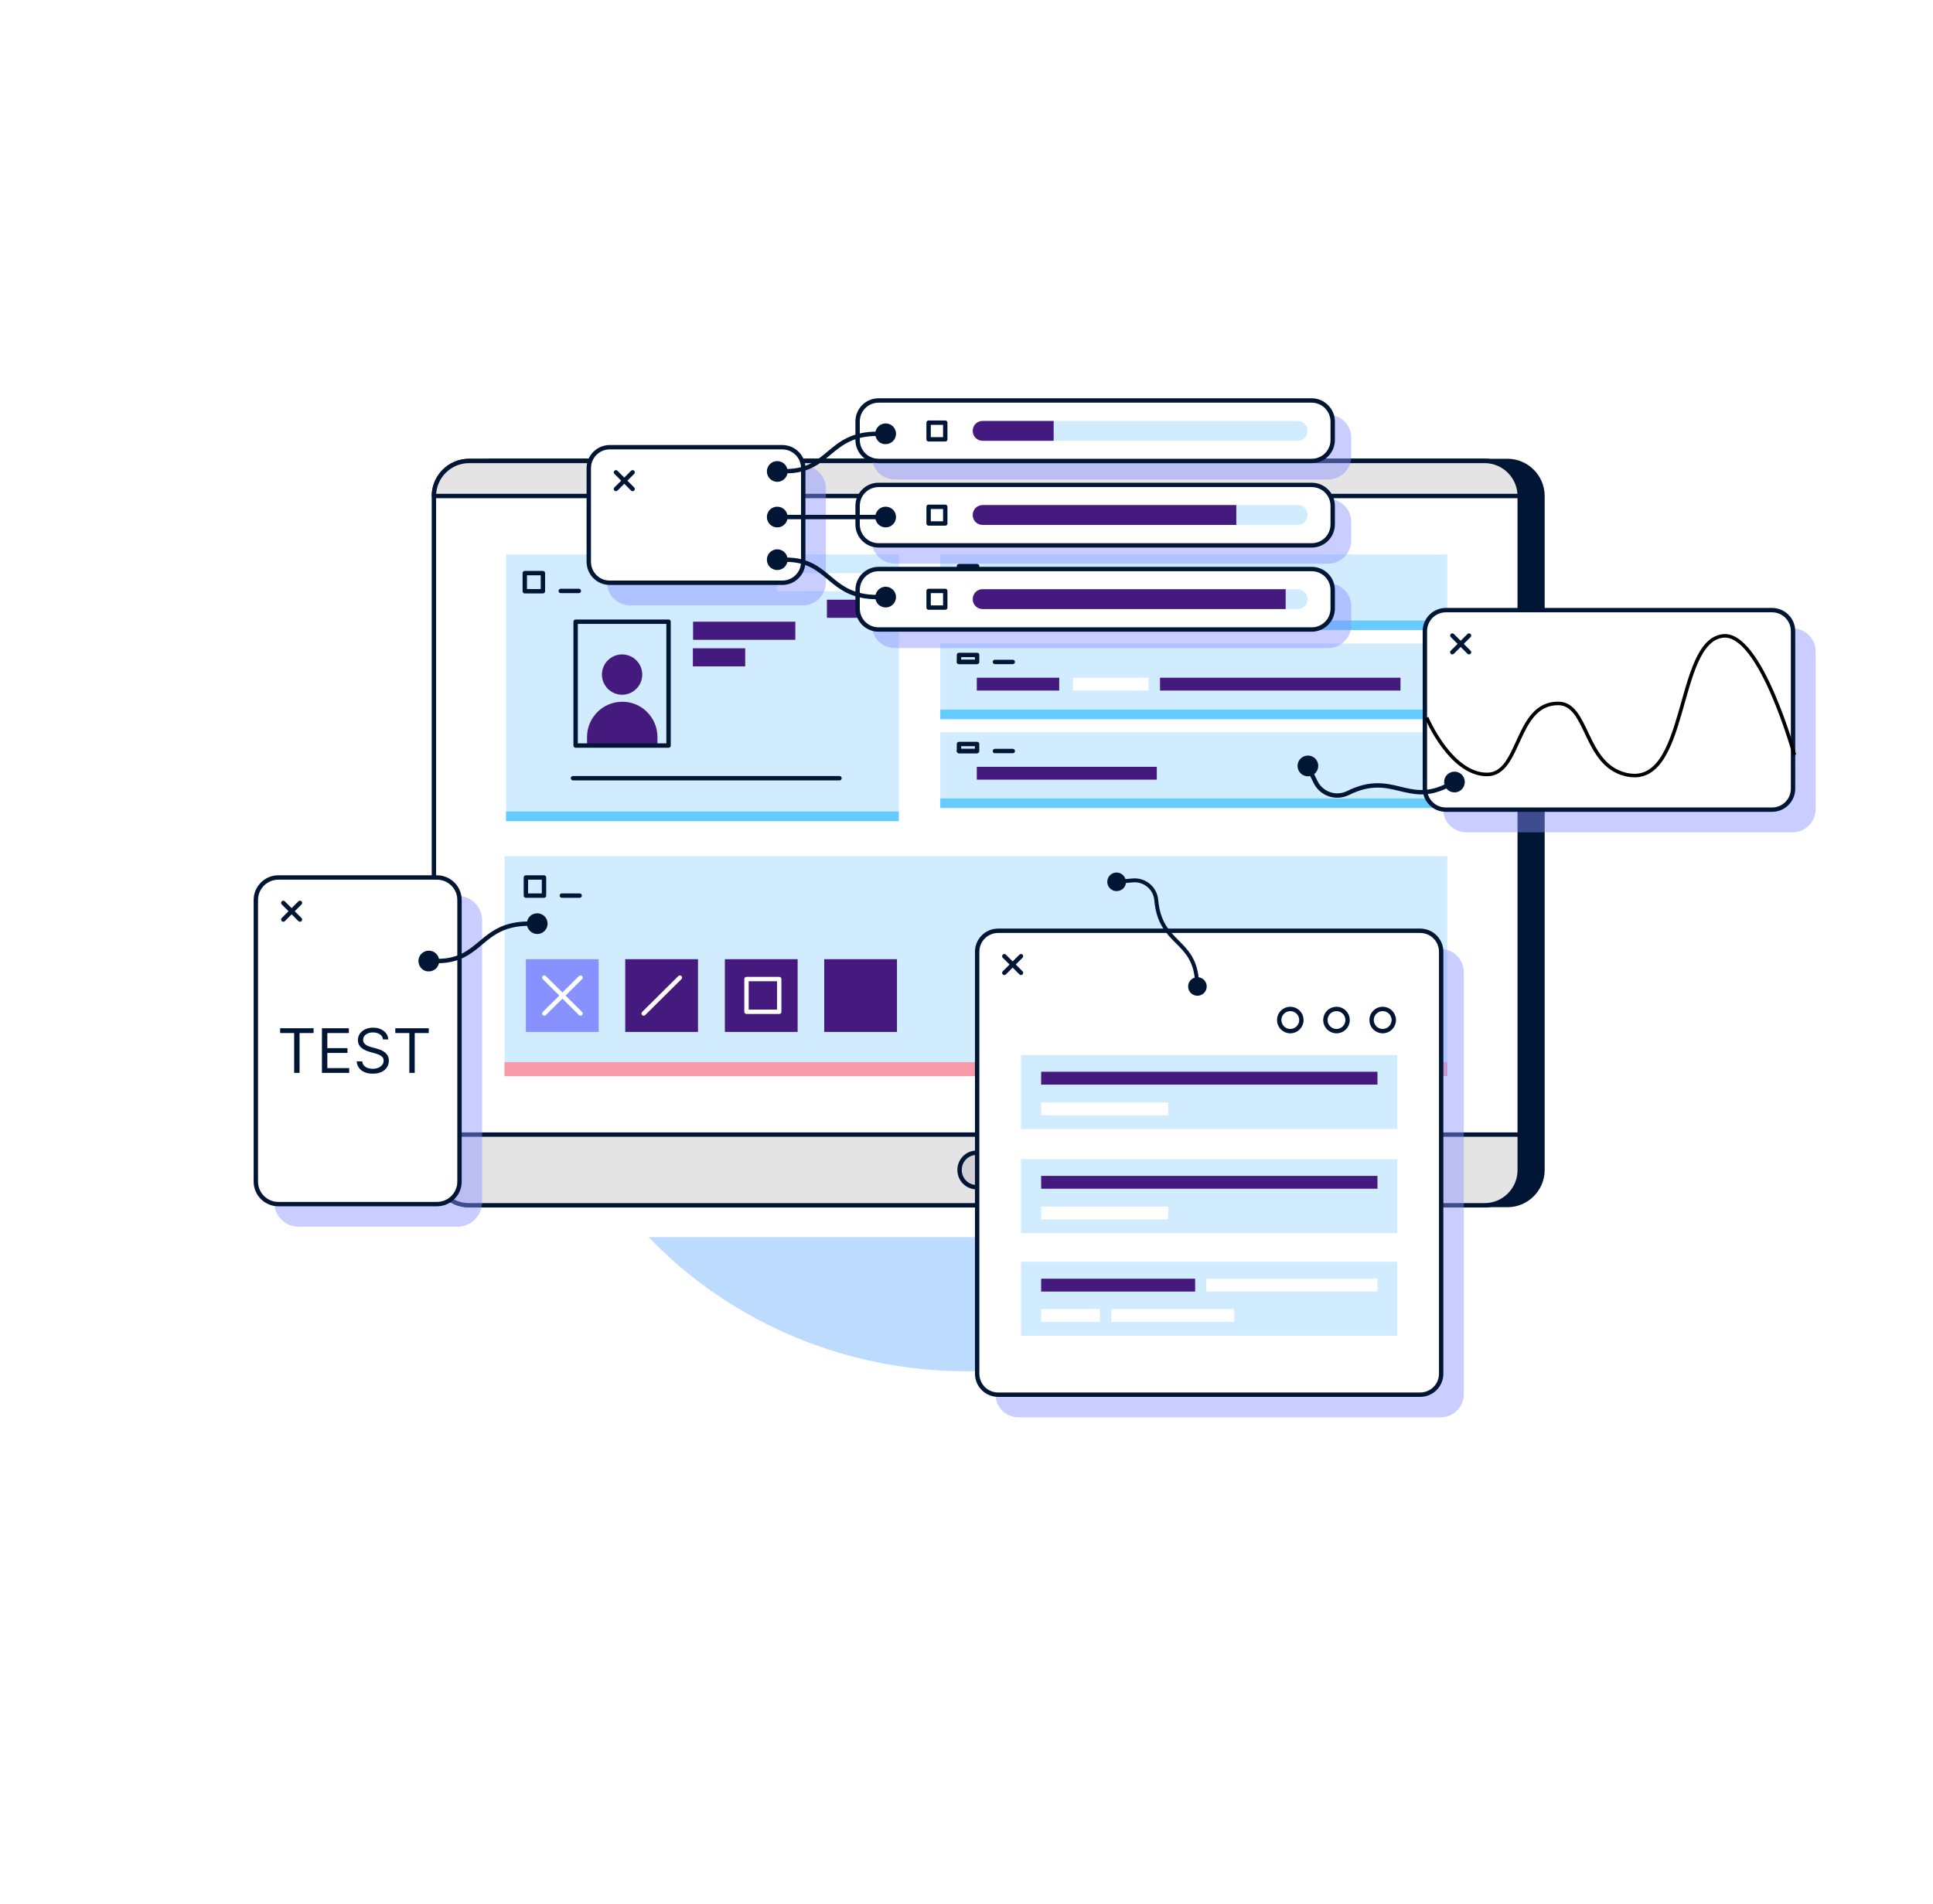 <svg width="544" height="536" viewBox="0 0 544 536" fill="none" xmlns="http://www.w3.org/2000/svg">
<g filter="url(#filter0_f_262_131)">
<ellipse cx="272" cy="268" rx="122" ry="118" fill="#BDDAFF"/>
</g>
<path d="M149.251 138.795H435.088C440.515 138.795 444.955 143.236 444.955 148.663V338.371C444.955 343.799 440.515 348.239 435.088 348.239H149.251C143.823 348.239 139.383 343.799 139.383 338.371V148.663C139.383 143.236 143.823 138.795 149.251 138.795Z" fill="white"/>
<path d="M138.397 129.75H424.234C429.661 129.75 434.102 134.191 434.102 139.618V329.326C434.102 334.753 429.661 339.194 424.234 339.194H138.397C132.97 339.194 128.529 334.753 128.529 329.326V139.618C128.529 134.191 132.97 129.75 138.397 129.75Z" fill="#011635" stroke="#011635" stroke-width="1.233" stroke-miterlimit="10" stroke-linecap="round" stroke-linejoin="round"/>
<path d="M131.983 129.75H417.82C423.247 129.75 427.688 134.191 427.688 139.618V329.326C427.688 334.753 423.247 339.194 417.82 339.194H131.983C126.556 339.194 122.115 334.753 122.115 329.326V139.618C122.115 134.191 126.556 129.75 131.983 129.75Z" fill="white" stroke="#011635" stroke-width="1.233" stroke-miterlimit="10" stroke-linecap="round" stroke-linejoin="round"/>
<path d="M131.983 339.276H417.82C423.247 339.276 427.688 334.836 427.688 329.408V319.376H122.115V329.408C122.115 334.836 126.556 339.276 131.983 339.276Z" fill="#E4E4E4" stroke="#011635" stroke-width="1.233" stroke-miterlimit="10" stroke-linecap="round" stroke-linejoin="round"/>
<path d="M279.754 329.326C279.754 326.613 277.616 324.475 274.902 324.475C272.189 324.475 270.051 326.613 270.051 329.326C270.051 332.04 272.189 334.178 274.902 334.178C277.616 334.178 279.754 331.958 279.754 329.326Z" fill="#D0D0D6" stroke="#011635" stroke-width="1.233" stroke-miterlimit="10" stroke-linecap="round" stroke-linejoin="round"/>
<path d="M417.82 129.75H131.983C126.556 129.75 122.115 134.191 122.115 139.618H427.688C427.688 134.191 423.247 129.75 417.82 129.75Z" fill="#E4E4E4" stroke="#011635" stroke-width="1.233" stroke-miterlimit="10" stroke-linecap="round" stroke-linejoin="round"/>
<path d="M252.945 156.064H142.426V231.142H252.945V156.064Z" fill="#D1EBFF"/>
<path d="M252.945 228.428H142.426V231.142H252.945V228.428Z" fill="#66CCFF"/>
<path d="M152.788 161.327H147.689V166.426H152.788V161.327Z" stroke="#011635" stroke-width="1.233" stroke-miterlimit="10" stroke-linecap="round" stroke-linejoin="round"/>
<path d="M162.903 166.343H157.805" stroke="#011635" stroke-width="1.233" stroke-miterlimit="10" stroke-linecap="round" stroke-linejoin="round"/>
<path d="M161.258 219.054H236.253" stroke="#011635" stroke-width="1.233" stroke-miterlimit="10" stroke-linecap="round" stroke-linejoin="round"/>
<path d="M247.437 161.327H218.656V166.425H247.437V161.327Z" fill="white"/>
<path d="M247.436 168.81H232.717V173.908H247.436V168.81Z" fill="#441A7E"/>
<path d="M407.293 156.064H264.621V174.648H407.293V156.064Z" fill="#D1EBFF"/>
<path d="M407.293 174.648H264.621V177.362H407.293V174.648Z" fill="#66CCFF"/>
<path d="M269.885 161.327H274.901" stroke="#011635" stroke-width="1.233" stroke-miterlimit="10" stroke-linecap="round" stroke-linejoin="round"/>
<path d="M280 161.327H285.016" stroke="#011635" stroke-width="1.233" stroke-miterlimit="10" stroke-linecap="round" stroke-linejoin="round"/>
<path d="M274.983 159.354H269.885V161.327H274.983V159.354Z" stroke="#011635" stroke-width="1.233" stroke-miterlimit="10" stroke-linecap="round" stroke-linejoin="round"/>
<path d="M325.555 165.768H274.9V169.386H325.555V165.768Z" fill="#8791FF"/>
<path d="M349.978 165.768H328.68V169.386H349.978V165.768Z" fill="white"/>
<path d="M407.293 181.145H264.621V199.729H407.293V181.145Z" fill="#D1EBFF"/>
<path d="M407.293 199.729H264.621V202.443H407.293V199.729Z" fill="#66CCFF"/>
<path d="M269.885 186.325H274.901" stroke="#011635" stroke-width="1.233" stroke-miterlimit="10" stroke-linecap="round" stroke-linejoin="round"/>
<path d="M280 186.325H285.016" stroke="#011635" stroke-width="1.233" stroke-miterlimit="10" stroke-linecap="round" stroke-linejoin="round"/>
<path d="M274.983 184.352H269.885V186.325H274.983V184.352Z" stroke="#011635" stroke-width="1.233" stroke-miterlimit="10" stroke-linecap="round" stroke-linejoin="round"/>
<path d="M298.09 190.766H274.9V194.384H298.09V190.766Z" fill="#441A7E"/>
<path d="M394.136 190.766H326.459V194.384H394.136V190.766Z" fill="#441A7E"/>
<path d="M323.253 190.766H301.955V194.384H323.253V190.766Z" fill="white"/>
<path d="M407.293 206.143H264.621V224.727H407.293V206.143Z" fill="#D1EBFF"/>
<path d="M407.293 224.728H264.621V227.441H407.293V224.728Z" fill="#66CCFF"/>
<path d="M269.885 211.406H274.901" stroke="#011635" stroke-width="1.233" stroke-miterlimit="10" stroke-linecap="round" stroke-linejoin="round"/>
<path d="M280 211.405H285.016" stroke="#011635" stroke-width="1.233" stroke-miterlimit="10" stroke-linecap="round" stroke-linejoin="round"/>
<path d="M274.983 209.432H269.885V211.406H274.983V209.432Z" stroke="#011635" stroke-width="1.233" stroke-miterlimit="10" stroke-linecap="round" stroke-linejoin="round"/>
<path d="M325.555 215.847H274.9V219.465H325.555V215.847Z" fill="#441A7E"/>
<path d="M388.71 240.845H378.842V244.463H388.71V240.845Z" fill="white"/>
<path d="M407.293 241H142V302.81H407.293V241Z" fill="#D1EBFF"/>
<path d="M407.293 298.977H142V302.93H407.293V298.977Z" fill="#F99AAA"/>
<path d="M153.098 247H148V252.098H153.098V247Z" stroke="#011635" stroke-width="1.233" stroke-miterlimit="10" stroke-linecap="round" stroke-linejoin="round"/>
<path d="M163.131 252.099H158.115" stroke="#011635" stroke-width="1.233" stroke-miterlimit="10" stroke-linecap="round" stroke-linejoin="round"/>
<path d="M168.476 270H148V290.476H168.476V270Z" fill="#8791FF"/>
<path d="M153.18 285.295L163.376 275.181" stroke="white" stroke-width="1.233" stroke-miterlimit="10" stroke-linecap="round" stroke-linejoin="round"/>
<path d="M163.376 285.295L153.18 275.181" stroke="white" stroke-width="1.233" stroke-miterlimit="10" stroke-linecap="round" stroke-linejoin="round"/>
<path d="M196.435 270H175.959V290.476H196.435V270Z" fill="#441A7E"/>
<path d="M181.139 285.295L191.335 275.181" stroke="white" stroke-width="1.233" stroke-miterlimit="10" stroke-linecap="round" stroke-linejoin="round"/>
<path d="M224.474 270H203.998V290.476H224.474V270Z" fill="#441A7E"/>
<path d="M219.294 275.592H210.084V284.802H219.294V275.592Z" stroke="white" stroke-width="1.233" stroke-miterlimit="10" stroke-linecap="round" stroke-linejoin="round"/>
<path d="M252.433 270H231.957V290.476H252.433V270Z" fill="#441A7E"/>
<g opacity="0.45">
<path d="M405.419 398.34H286.677C283.387 398.34 280.756 395.709 280.756 392.419V273.677C280.756 270.388 283.387 267.756 286.677 267.756H405.419C408.708 267.756 411.34 270.388 411.34 273.677V392.419C411.34 395.709 408.708 398.34 405.419 398.34Z" fill="#8791FF"/>
<path d="M405.419 398.34H286.677C283.387 398.34 280.756 395.709 280.756 392.419V273.677C280.756 270.388 283.387 267.756 286.677 267.756H405.419C408.708 267.756 411.34 270.388 411.34 273.677V392.419C411.34 395.709 408.708 398.34 405.419 398.34Z" stroke="#8791FF" stroke-width="1.233" stroke-miterlimit="10" stroke-linecap="round" stroke-linejoin="round"/>
</g>
<path d="M399.663 392.584H280.921C277.631 392.584 275 389.952 275 386.663V267.921C275 264.631 277.631 262 280.921 262H399.663C402.952 262 405.584 264.631 405.584 267.921V386.663C405.584 389.952 402.952 392.584 399.663 392.584Z" fill="white"/>
<path d="M399.663 392.584H280.921C277.631 392.584 275 389.952 275 386.663V267.921C275 264.631 277.631 262 280.921 262H399.663C402.952 262 405.584 264.631 405.584 267.921V386.663C405.584 389.952 402.952 392.584 399.663 392.584Z" stroke="#011635" stroke-width="1.233" stroke-miterlimit="10" stroke-linecap="round" stroke-linejoin="round"/>
<path d="M282.646 273.841L287.334 269.154" stroke="#011635" stroke-width="1.233" stroke-miterlimit="10" stroke-linecap="round" stroke-linejoin="round"/>
<path d="M282.646 269.154L287.334 273.841" stroke="#011635" stroke-width="1.233" stroke-miterlimit="10" stroke-linecap="round" stroke-linejoin="round"/>
<path d="M175.159 197.531C169.649 197.531 165.209 201.972 165.209 207.481V209.866H185.027V207.481C185.027 201.972 180.586 197.531 175.159 197.531Z" fill="#441A7E"/>
<path d="M180.75 189.884C180.75 186.759 178.201 184.21 175.076 184.21C171.952 184.21 169.402 186.759 169.402 189.884C169.402 193.009 171.952 195.558 175.076 195.558C178.201 195.558 180.75 193.009 180.75 189.884Z" fill="#441A7E"/>
<path d="M188.15 175H162V209.866H188.15V175Z" stroke="#011635" stroke-width="1.233" stroke-miterlimit="10" stroke-linecap="round" stroke-linejoin="round"/>
<path d="M195.047 180.098H223.828V175H195.047V180.098Z" fill="#441A7E"/>
<path d="M194.997 187.58H209.717V182.481H194.997V187.58Z" fill="#441A7E"/>
<path d="M392.25 287.125C392.25 285.398 390.852 284 389.125 284C387.398 284 386 285.398 386 287.125C386 288.852 387.398 290.25 389.125 290.25C390.852 290.25 392.25 288.852 392.25 287.125Z" stroke="#011635" stroke-width="1.233" stroke-miterlimit="10" stroke-linecap="round" stroke-linejoin="round"/>
<path d="M379.25 287.125C379.25 285.398 377.852 284 376.125 284C374.398 284 373 285.398 373 287.125C373 288.852 374.398 290.25 376.125 290.25C377.852 290.25 379.25 288.852 379.25 287.125Z" stroke="#011635" stroke-width="1.233" stroke-miterlimit="10" stroke-linecap="round" stroke-linejoin="round"/>
<path d="M366.25 287.125C366.25 285.398 364.852 284 363.125 284C361.398 284 360 285.398 360 287.125C360 288.852 361.398 290.25 363.125 290.25C364.852 290.25 366.25 288.852 366.25 287.125Z" stroke="#011635" stroke-width="1.233" stroke-miterlimit="10" stroke-linecap="round" stroke-linejoin="round"/>
<path d="M393.248 326.305H287.334V347.11H393.248V326.305Z" fill="#D1EBFF"/>
<path d="M387.656 330.992H293.008V334.61H387.656V330.992Z" fill="#441A7E"/>
<path d="M328.779 339.626H293.008V343.245H328.779V339.626Z" fill="white"/>
<path d="M393.248 297H287.334V317.805H393.248V297Z" fill="#D1EBFF"/>
<path d="M387.656 301.687H293.008V305.305H387.656V301.687Z" fill="#441A7E"/>
<path d="M328.779 310.321H293.008V313.939H328.779V310.321Z" fill="white"/>
<path d="M393.248 355.168H287.334V375.973H393.248V355.168Z" fill="#D1EBFF"/>
<path d="M336.344 359.938H293.008V363.556H336.344V359.938Z" fill="#441A7E"/>
<path d="M387.656 359.938H339.469V363.556H387.656V359.938Z" fill="white"/>
<path d="M347.364 368.49H312.744V372.108H347.364V368.49Z" fill="white"/>
<path d="M309.536 368.49H293.008V372.108H309.536V368.49Z" fill="white"/>
<path d="M336.809 275.619C335.833 264.388 326.487 265.792 325.409 253.386C325.115 250.009 322.163 247.529 318.786 247.823L316.363 248.034" stroke="#011635" stroke-width="1.105" stroke-miterlimit="10" stroke-linecap="round" stroke-linejoin="round"/>
<path d="M337.167 279.73C335.992 279.833 335.028 278.955 334.933 277.854C334.831 276.679 335.708 275.715 336.809 275.62C337.984 275.517 338.948 276.395 339.044 277.496C339.146 278.671 338.268 279.635 337.167 279.73Z" fill="#011635" stroke="#011635" stroke-width="1.105" stroke-miterlimit="10" stroke-linecap="round" stroke-linejoin="round"/>
<path d="M314.413 250.276C313.238 250.378 312.275 249.5 312.179 248.399C312.077 247.225 312.954 246.261 314.055 246.165C315.23 246.063 316.194 246.941 316.29 248.042C316.465 249.21 315.587 250.174 314.413 250.276Z" fill="#011635" stroke="#011635" stroke-width="1.105" stroke-miterlimit="10" stroke-linecap="round" stroke-linejoin="round"/>
<g opacity="0.45">
<path d="M504.447 233.662H412.677C409.387 233.662 406.756 231.031 406.756 227.742V183.419C406.756 180.129 409.387 177.498 412.677 177.498H504.447C507.736 177.498 510.368 180.129 510.368 183.419V227.742C510.368 231.031 507.736 233.662 504.447 233.662Z" fill="#8791FF"/>
<path d="M504.447 233.662H412.677C409.387 233.662 406.756 231.031 406.756 227.742V183.419C406.756 180.129 409.387 177.498 412.677 177.498H504.447C507.736 177.498 510.368 180.129 510.368 183.419V227.742C510.368 231.031 507.736 233.662 504.447 233.662Z" stroke="#8791FF" stroke-width="1.233" stroke-miterlimit="10" stroke-linecap="round" stroke-linejoin="round"/>
</g>
<path d="M498.691 227.906H406.921C403.631 227.906 401 225.274 401 221.985V177.662C401 174.373 403.631 171.742 406.921 171.742H498.691C501.98 171.742 504.612 174.373 504.612 177.662V221.985C504.612 225.274 501.98 227.906 498.691 227.906Z" fill="white"/>
<path d="M498.691 227.906H406.921C403.631 227.906 401 225.274 401 221.985V177.662C401 174.373 403.631 171.742 406.921 171.742H498.691C501.98 171.742 504.612 174.373 504.612 177.662V221.985C504.612 225.274 501.98 227.906 498.691 227.906Z" stroke="#011635" stroke-width="1.233" stroke-miterlimit="10" stroke-linecap="round" stroke-linejoin="round"/>
<path d="M401.5 202C401.5 202 408.241 218 418.5 218C428 218 426.407 198 438.5 198C447 198 445.733 215.15 457.5 218C475.404 222.337 471.305 180.304 485 179C495.5 178 505 212.5 505 212.5" stroke="black"/>
<path d="M408.73 183.583L413.418 178.896" stroke="#011635" stroke-width="1.233" stroke-miterlimit="10" stroke-linecap="round" stroke-linejoin="round"/>
<path d="M408.73 178.896L413.418 183.583" stroke="#011635" stroke-width="1.233" stroke-miterlimit="10" stroke-linecap="round" stroke-linejoin="round"/>
<path d="M407.193 221.187C395.919 226.772 391.836 217.048 379.384 223.218C375.994 224.897 371.917 223.521 370.238 220.132L369.033 217.7" stroke="#011635" stroke-width="1.233" stroke-miterlimit="10" stroke-linecap="round" stroke-linejoin="round"/>
<path d="M411.395 219.106C410.81 217.927 409.415 217.517 408.309 218.065C407.13 218.649 406.721 220.045 407.268 221.15C407.852 222.329 409.248 222.739 410.354 222.191C411.459 221.644 411.942 220.211 411.395 219.106Z" fill="#011635" stroke="#011635" stroke-width="1.233" stroke-miterlimit="10" stroke-linecap="round" stroke-linejoin="round"/>
<path d="M370.148 214.578C369.564 213.399 368.168 212.989 367.063 213.537C365.884 214.121 365.475 215.517 366.022 216.622C366.606 217.801 368.002 218.211 369.107 217.663C370.213 217.116 370.696 215.683 370.148 214.578Z" fill="#011635" stroke="#011635" stroke-width="1.233" stroke-miterlimit="10" stroke-linecap="round" stroke-linejoin="round"/>
<g opacity="0.45">
<path d="M128.739 344.691H84.088C80.634 344.691 77.756 341.895 77.756 338.359V259.088C77.756 255.634 80.552 252.756 84.088 252.756H128.739C132.193 252.756 135.071 255.552 135.071 259.088V338.359C135.071 341.895 132.193 344.691 128.739 344.691Z" fill="#8791FF"/>
<path d="M128.739 344.691H84.088C80.634 344.691 77.756 341.895 77.756 338.359V259.088C77.756 255.634 80.552 252.756 84.088 252.756H128.739C132.193 252.756 135.071 255.552 135.071 259.088V338.359C135.071 341.895 132.193 344.691 128.739 344.691Z" stroke="#8791FF" stroke-width="1.233" stroke-miterlimit="10" stroke-linecap="round" stroke-linejoin="round"/>
</g>
<path d="M122.984 338.935H78.332C74.878 338.935 72 336.139 72 332.603V253.332C72 249.878 74.796 247 78.332 247H122.984C126.437 247 129.315 249.796 129.315 253.332V332.603C129.315 336.139 126.437 338.935 122.984 338.935Z" fill="white"/>
<path d="M122.984 338.935H78.332C74.878 338.935 72 336.139 72 332.603V253.332C72 249.878 74.796 247 78.332 247H122.984C126.437 247 129.315 249.796 129.315 253.332V332.603C129.315 336.139 126.437 338.935 122.984 338.935Z" stroke="#011635" stroke-width="1.233" stroke-miterlimit="10" stroke-linecap="round" stroke-linejoin="round"/>
<path d="M79.728 258.842L84.416 254.154" stroke="#011635" stroke-width="1.233" stroke-miterlimit="10" stroke-linecap="round" stroke-linejoin="round"/>
<path d="M79.728 254.154L84.416 258.842" stroke="#011635" stroke-width="1.233" stroke-miterlimit="10" stroke-linecap="round" stroke-linejoin="round"/>
<path d="M148.887 259.992C134.99 259.992 135.648 270.518 123.066 270.518" stroke="#011635" stroke-width="1.233" stroke-miterlimit="10" stroke-linecap="round" stroke-linejoin="round"/>
<path d="M118.379 270.518C118.379 269.202 119.448 268.215 120.681 268.215C121.997 268.215 122.984 269.284 122.984 270.518C122.984 271.834 121.915 272.82 120.681 272.82C119.448 272.903 118.379 271.834 118.379 270.518Z" fill="#011635" stroke="#011635" stroke-width="1.233" stroke-miterlimit="10" stroke-linecap="round" stroke-linejoin="round"/>
<path d="M148.887 259.992C148.887 258.677 149.956 257.69 151.189 257.69C152.505 257.69 153.492 258.759 153.492 259.992C153.492 261.308 152.423 262.295 151.189 262.295C149.956 262.295 148.887 261.226 148.887 259.992Z" fill="#011635" stroke="#011635" stroke-width="1.233" stroke-miterlimit="10" stroke-linecap="round" stroke-linejoin="round"/>
<g opacity="0.45">
<path d="M225.892 169.797H177.376C174.086 169.797 171.455 167.166 171.455 163.876V137.562C171.455 134.273 174.086 131.642 177.376 131.642H225.892C229.182 131.642 231.813 134.273 231.813 137.562V163.876C231.813 167.166 229.182 169.797 225.892 169.797Z" fill="#8791FF"/>
<path d="M225.892 169.797H177.376C174.086 169.797 171.455 167.166 171.455 163.876V137.562C171.455 134.273 174.086 131.642 177.376 131.642H225.892C229.182 131.642 231.813 134.273 231.813 137.562V163.876C231.813 167.166 229.182 169.797 225.892 169.797Z" stroke="#8791FF" stroke-width="1.233" stroke-miterlimit="10" stroke-linecap="round" stroke-linejoin="round"/>
</g>
<path d="M220.137 164.041H171.62C168.331 164.041 165.699 161.409 165.699 158.12V131.806C165.699 128.517 168.331 125.885 171.62 125.885H220.137C223.426 125.885 226.057 128.517 226.057 131.806V158.12C226.057 161.409 223.426 164.041 220.137 164.041Z" fill="white"/>
<path d="M220.137 164.041H171.62C168.331 164.041 165.699 161.409 165.699 158.12V131.806C165.699 128.517 168.331 125.885 171.62 125.885H220.137C223.426 125.885 226.057 128.517 226.057 131.806V158.12C226.057 161.409 223.426 164.041 220.137 164.041Z" stroke="#011635" stroke-width="1.233" stroke-miterlimit="10" stroke-linecap="round" stroke-linejoin="round"/>
<path d="M173.346 137.644L178.033 132.957" stroke="#011635" stroke-width="1.233" stroke-miterlimit="10" stroke-linecap="round" stroke-linejoin="round"/>
<path d="M173.346 132.957L178.033 137.644" stroke="#011635" stroke-width="1.233" stroke-miterlimit="10" stroke-linecap="round" stroke-linejoin="round"/>
<path d="M78.834 290.79V289.441H88.253V290.79H84.304V302H82.783V290.79H78.834ZM90.6 302V289.441H98.18V290.79H92.121V295.034H97.787V296.383H92.121V300.651H98.278V302H90.6ZM107.789 292.581C107.716 291.959 107.417 291.477 106.894 291.134C106.371 290.79 105.729 290.618 104.968 290.618C104.412 290.618 103.926 290.708 103.509 290.888C103.096 291.068 102.773 291.315 102.54 291.63C102.311 291.945 102.197 292.303 102.197 292.703C102.197 293.039 102.276 293.327 102.436 293.568C102.599 293.805 102.808 294.003 103.061 294.163C103.315 294.318 103.58 294.447 103.858 294.549C104.136 294.647 104.392 294.727 104.625 294.788L105.901 295.132C106.228 295.218 106.591 295.336 106.992 295.487C107.397 295.639 107.783 295.845 108.151 296.107C108.523 296.364 108.83 296.696 109.071 297.1C109.312 297.505 109.433 298.002 109.433 298.59C109.433 299.269 109.255 299.882 108.899 300.43C108.548 300.978 108.033 301.413 107.354 301.736C106.679 302.059 105.86 302.221 104.895 302.221C103.995 302.221 103.217 302.076 102.558 301.785C101.904 301.495 101.389 301.09 101.013 300.571C100.641 300.052 100.431 299.449 100.381 298.762H101.951C101.992 299.236 102.152 299.629 102.43 299.94C102.712 300.246 103.067 300.475 103.497 300.626C103.93 300.774 104.396 300.847 104.895 300.847C105.475 300.847 105.997 300.753 106.459 300.565C106.921 300.373 107.286 300.107 107.556 299.768C107.826 299.424 107.961 299.024 107.961 298.566C107.961 298.149 107.845 297.81 107.611 297.548C107.378 297.286 107.072 297.074 106.692 296.91C106.311 296.747 105.901 296.604 105.459 296.481L103.914 296.039C102.933 295.757 102.156 295.355 101.583 294.831C101.011 294.308 100.725 293.623 100.725 292.777C100.725 292.074 100.915 291.461 101.295 290.937C101.679 290.41 102.195 290.001 102.841 289.711C103.491 289.416 104.216 289.269 105.017 289.269C105.827 289.269 106.546 289.414 107.176 289.705C107.806 289.991 108.304 290.383 108.672 290.882C109.044 291.381 109.241 291.947 109.261 292.581H107.789ZM111.246 290.79V289.441H120.666V290.79H116.716V302H115.196V290.79H111.246Z" fill="#011635"/>
<g opacity="0.45">
<path d="M373.745 141.016H251.878C248.588 141.016 245.957 143.647 245.957 146.936V152.117C245.957 155.406 248.588 158.038 251.878 158.038H373.745C377.034 158.038 379.666 155.406 379.666 152.117V146.936C379.666 143.729 377.034 141.016 373.745 141.016Z" fill="#8791FF"/>
<path d="M373.745 141.016H251.878C248.588 141.016 245.957 143.647 245.957 146.936V152.117C245.957 155.406 248.588 158.038 251.878 158.038H373.745C377.034 158.038 379.666 155.406 379.666 152.117V146.936C379.666 143.729 377.034 141.016 373.745 141.016Z" stroke="#8791FF" stroke-width="1.233" stroke-miterlimit="10" stroke-linecap="round" stroke-linejoin="round"/>
</g>
<path d="M369.139 136.493H247.272C243.983 136.493 241.352 139.125 241.352 142.414V147.594C241.352 150.884 243.983 153.515 247.272 153.515H369.139C372.429 153.515 375.06 150.884 375.06 147.594V142.414C375.06 139.125 372.429 136.493 369.139 136.493Z" fill="white"/>
<path d="M369.139 136.493H247.272C243.983 136.493 241.352 139.125 241.352 142.414V147.594C241.352 150.884 243.983 153.515 247.272 153.515H369.139C372.429 153.515 375.06 150.884 375.06 147.594V142.414C375.06 139.125 372.429 136.493 369.139 136.493Z" stroke="#011635" stroke-width="1.233" stroke-miterlimit="10" stroke-linecap="round" stroke-linejoin="round"/>
<path d="M365.193 142.167H276.548C274.985 142.167 273.752 143.4 273.752 144.963C273.752 146.525 274.985 147.759 276.548 147.759H365.193C366.756 147.759 367.989 146.525 367.989 144.963C367.989 143.4 366.756 142.167 365.193 142.167Z" fill="#D1EBFF"/>
<path d="M347.925 142.167H276.548C274.985 142.167 273.752 143.4 273.752 144.963C273.752 146.525 274.985 147.759 276.548 147.759H347.925V142.167Z" fill="#441A7E"/>
<path d="M266.021 142.66H261.334V147.347H266.021V142.66Z" stroke="#011635" stroke-width="1.233" stroke-miterlimit="10" stroke-linecap="round" stroke-linejoin="round"/>
<g opacity="0.45">
<path d="M373.745 117.333H251.878C248.588 117.333 245.957 119.965 245.957 123.254V128.435C245.957 131.724 248.588 134.355 251.878 134.355H373.745C377.034 134.355 379.666 131.724 379.666 128.435V123.254C379.666 119.965 377.034 117.333 373.745 117.333Z" fill="#8791FF"/>
<path d="M373.745 117.333H251.878C248.588 117.333 245.957 119.965 245.957 123.254V128.435C245.957 131.724 248.588 134.355 251.878 134.355H373.745C377.034 134.355 379.666 131.724 379.666 128.435V123.254C379.666 119.965 377.034 117.333 373.745 117.333Z" stroke="#8791FF" stroke-width="1.233" stroke-miterlimit="10" stroke-linecap="round" stroke-linejoin="round"/>
</g>
<path d="M369.139 112.729H247.272C243.983 112.729 241.352 115.36 241.352 118.649V123.83C241.352 127.119 243.983 129.75 247.272 129.75H369.139C372.429 129.75 375.06 127.119 375.06 123.83V118.649C375.06 115.442 372.429 112.729 369.139 112.729Z" fill="white"/>
<path d="M369.139 112.729H247.272C243.983 112.729 241.352 115.36 241.352 118.649V123.83C241.352 127.119 243.983 129.75 247.272 129.75H369.139C372.429 129.75 375.06 127.119 375.06 123.83V118.649C375.06 115.442 372.429 112.729 369.139 112.729Z" stroke="#011635" stroke-width="1.233" stroke-miterlimit="10" stroke-linecap="round" stroke-linejoin="round"/>
<path d="M365.193 118.484H276.548C274.985 118.484 273.752 119.718 273.752 121.28C273.752 122.843 274.985 124.076 276.548 124.076H365.193C366.756 124.076 367.989 122.843 367.989 121.28C367.989 119.718 366.756 118.484 365.193 118.484Z" fill="#D1EBFF"/>
<path d="M296.448 118.484H276.548C274.985 118.484 273.752 119.718 273.752 121.28C273.752 122.843 274.985 124.076 276.548 124.076H296.53V118.484H296.448Z" fill="#441A7E"/>
<path d="M266.021 118.978H261.334V123.665H266.021V118.978Z" stroke="#011635" stroke-width="1.233" stroke-miterlimit="10" stroke-linecap="round" stroke-linejoin="round"/>
<g opacity="0.45">
<path d="M373.745 164.781H251.878C248.588 164.781 245.957 167.413 245.957 170.702V175.883C245.957 179.172 248.588 181.803 251.878 181.803H373.745C377.034 181.803 379.666 179.172 379.666 175.883V170.702C379.666 167.413 377.034 164.781 373.745 164.781Z" fill="#8791FF"/>
<path d="M373.745 164.781H251.878C248.588 164.781 245.957 167.413 245.957 170.702V175.883C245.957 179.172 248.588 181.803 251.878 181.803H373.745C377.034 181.803 379.666 179.172 379.666 175.883V170.702C379.666 167.413 377.034 164.781 373.745 164.781Z" stroke="#8791FF" stroke-width="1.233" stroke-miterlimit="10" stroke-linecap="round" stroke-linejoin="round"/>
</g>
<path d="M369.139 160.176H247.272C243.983 160.176 241.352 162.807 241.352 166.096V171.277C241.352 174.566 243.983 177.198 247.272 177.198H369.139C372.429 177.198 375.06 174.566 375.06 171.277V166.096C375.06 162.807 372.429 160.176 369.139 160.176Z" fill="white"/>
<path d="M369.139 160.176H247.272C243.983 160.176 241.352 162.807 241.352 166.096V171.277C241.352 174.566 243.983 177.198 247.272 177.198H369.139C372.429 177.198 375.06 174.566 375.06 171.277V166.096C375.06 162.807 372.429 160.176 369.139 160.176Z" stroke="#011635" stroke-width="1.233" stroke-miterlimit="10" stroke-linecap="round" stroke-linejoin="round"/>
<path d="M365.193 165.85H276.548C274.985 165.85 273.752 167.083 273.752 168.645C273.752 170.208 274.985 171.441 276.548 171.441H365.193C366.756 171.441 367.989 170.208 367.989 168.645C367.989 167.165 366.756 165.85 365.193 165.85Z" fill="#D1EBFF"/>
<path d="M361.822 165.85H276.548C274.985 165.85 273.752 167.083 273.752 168.645C273.752 170.208 274.985 171.441 276.548 171.441H361.822V165.85Z" fill="#441A7E"/>
<path d="M266.021 166.343H261.334V171.03H266.021V166.343Z" stroke="#011635" stroke-width="1.233" stroke-miterlimit="10" stroke-linecap="round" stroke-linejoin="round"/>
<path d="M246.944 122.103C233.047 122.103 233.704 132.629 221.123 132.629" stroke="#011635" stroke-width="1.233" stroke-miterlimit="10" stroke-linecap="round" stroke-linejoin="round"/>
<path d="M216.436 132.711C216.436 131.395 217.505 130.408 218.738 130.408C220.054 130.408 221.041 131.477 221.041 132.711C221.041 134.026 219.972 135.013 218.738 135.013C217.505 135.013 216.436 133.944 216.436 132.711Z" fill="#011635" stroke="#011635" stroke-width="1.233" stroke-miterlimit="10" stroke-linecap="round" stroke-linejoin="round"/>
<path d="M246.943 122.103C246.943 120.787 248.012 119.8 249.246 119.8C250.562 119.8 251.548 120.869 251.548 122.103C251.548 123.418 250.479 124.405 249.246 124.405C248.012 124.487 246.943 123.418 246.943 122.103Z" fill="#011635" stroke="#011635" stroke-width="1.233" stroke-miterlimit="10" stroke-linecap="round" stroke-linejoin="round"/>
<path d="M216.436 145.539C216.436 144.223 217.505 143.236 218.738 143.236C220.054 143.236 221.041 144.305 221.041 145.539C221.041 146.855 219.972 147.841 218.738 147.841C217.505 147.841 216.436 146.855 216.436 145.539Z" fill="#011635" stroke="#011635" stroke-width="1.233" stroke-miterlimit="10" stroke-linecap="round" stroke-linejoin="round"/>
<path d="M246.943 145.539C246.943 144.223 248.012 143.236 249.246 143.236C250.562 143.236 251.548 144.305 251.548 145.539C251.548 146.855 250.479 147.841 249.246 147.841C248.012 147.841 246.943 146.855 246.943 145.539Z" fill="#011635" stroke="#011635" stroke-width="1.233" stroke-miterlimit="10" stroke-linecap="round" stroke-linejoin="round"/>
<path d="M246.944 145.539H221.123" stroke="#011635" stroke-width="1.233" stroke-miterlimit="10" stroke-linecap="round" stroke-linejoin="round"/>
<path d="M246.944 168.07C233.047 168.07 233.704 157.544 221.123 157.544" stroke="#011635" stroke-width="1.233" stroke-miterlimit="10" stroke-linecap="round" stroke-linejoin="round"/>
<path d="M216.436 157.544C216.436 158.86 217.505 159.847 218.738 159.847C220.054 159.847 221.041 158.778 221.041 157.544C221.041 156.228 219.972 155.242 218.738 155.242C217.505 155.242 216.436 156.228 216.436 157.544Z" fill="#011635" stroke="#011635" stroke-width="1.233" stroke-miterlimit="10" stroke-linecap="round" stroke-linejoin="round"/>
<path d="M246.943 168.07C246.943 169.386 248.012 170.373 249.246 170.373C250.562 170.373 251.548 169.304 251.548 168.07C251.548 166.754 250.479 165.768 249.246 165.768C248.012 165.768 246.943 166.837 246.943 168.07Z" fill="#011635" stroke="#011635" stroke-width="1.233" stroke-miterlimit="10" stroke-linecap="round" stroke-linejoin="round"/>
<defs>
<filter id="filter0_f_262_131" x="0" y="0" width="544" height="536" filterUnits="userSpaceOnUse" color-interpolation-filters="sRGB">
<feFlood flood-opacity="0" result="BackgroundImageFix"/>
<feBlend mode="normal" in="SourceGraphic" in2="BackgroundImageFix" result="shape"/>
<feGaussianBlur stdDeviation="75" result="effect1_foregroundBlur_262_131"/>
</filter>
</defs>
</svg>
